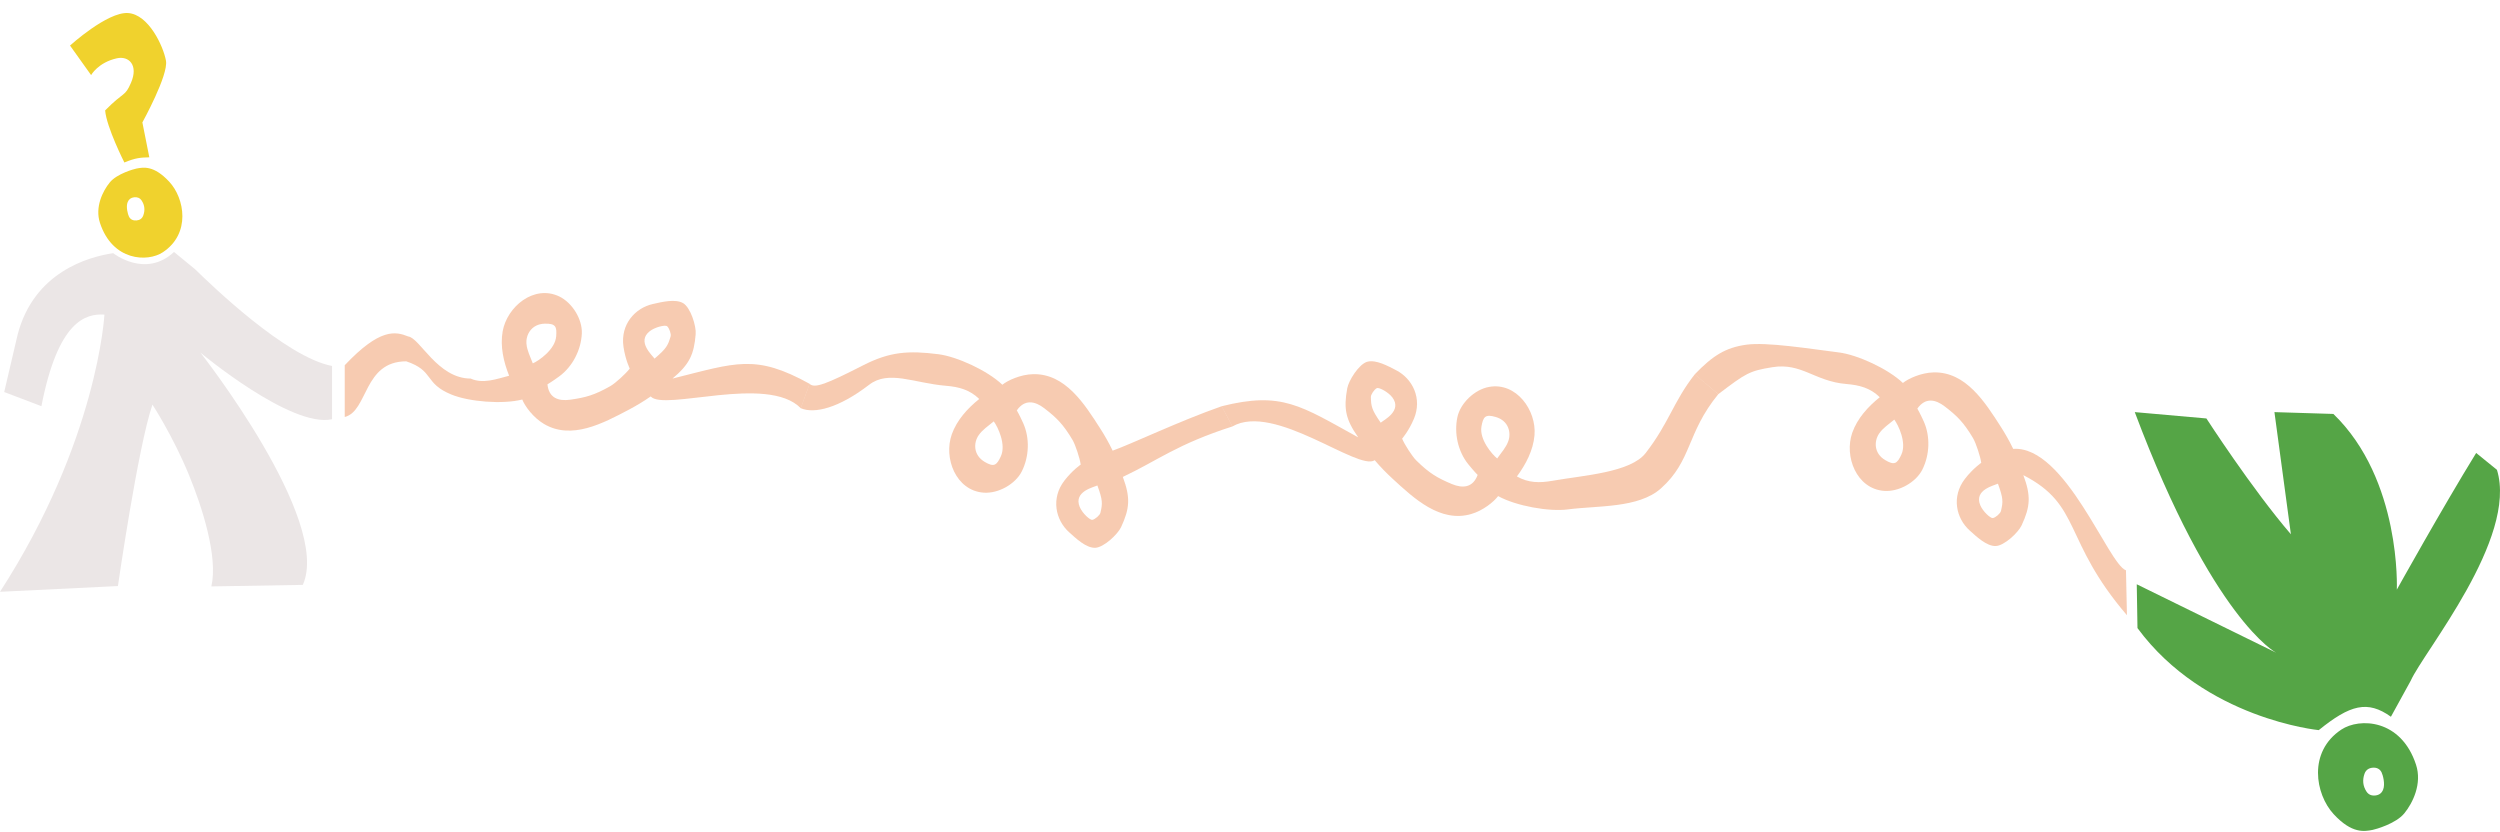 <?xml version="1.0" encoding="UTF-8"?> <svg xmlns="http://www.w3.org/2000/svg" width="1280" height="426" viewBox="0 0 1280 426" fill="none"><path d="M89.097 129C91.922 131.322 99.871 137.842 99.871 137.842C108.552 146.306 146.397 182.877 170 187.371V214.652C148.966 219.276 102.622 180.548 102.622 180.548C102.622 180.548 169.972 266.24 155.046 299.459L108.218 300.246C111.7 285.104 103.554 259.731 96.766 243.216C88.542 223.207 78.05 207.168 78.05 207.168C70.613 228.905 60.377 300.061 60.377 300.061L0 303C50.071 225.54 53.463 161.074 53.463 161.074C43.834 160.484 29.738 164.186 21.199 207.963L2.153 200.719L9.023 171.34C17.346 139.337 45.152 131.522 57.961 129.618C57.957 129.622 74.399 142.702 89.097 129Z" fill="#EBE6E6"></path><path d="M69.855 86.304C73.356 85.644 78.733 84.519 86.65 93.039C94.567 101.558 97.779 119.64 83.36 129.163C75.557 134.315 57.629 133.726 51.188 114.147C48.53 106.071 52.57 97.832 56.236 93.372C59.901 88.912 68.698 86.52 69.855 86.304ZM66.05 110.932C66.825 112.437 68.23 113.012 69.887 112.87C71.545 112.728 72.781 111.904 73.356 110.311C74.325 107.64 74.103 105.067 72.517 102.676C71.606 101.306 70.273 100.82 68.644 101.011C67.058 101.2 65.982 101.994 65.368 103.467C64.367 105.873 65.478 109.829 66.05 110.932Z" fill="#F0D22D"></path><path d="M35.851 23.325L46.648 38.451C46.648 38.451 50.214 31.973 59.856 29.845C65.972 28.494 70.983 33.346 67.061 42.403C63.881 49.746 63.703 46.506 53.828 56.535C54.556 65.219 63.676 83.201 63.676 83.201C69.437 80.786 72.041 80.659 76.453 80.549L72.895 62.681C72.895 62.681 86.301 38.452 84.976 31.086C83.652 23.72 76.117 7.333 65.516 6.675C54.916 6.017 35.851 23.325 35.851 23.325Z" fill="#F0D22D"></path><path d="M1234.28 348.546L1224.15 366.974C1212.17 358.386 1203.24 360.858 1187.2 373.824C1187.2 373.824 1128.75 368.201 1094.39 321.578L1094.02 299.148C1094.02 299.148 1157.22 330.203 1165.38 334.18C1165.38 334.18 1132.93 317.33 1093 211L1129.68 214.249C1129.68 214.249 1152.97 250.33 1172.94 273.549L1164.51 211.006L1194.69 211.937C1229.61 245.656 1227.17 301.904 1227.17 301.904C1227.17 301.904 1250.48 260.04 1267.8 231.913L1278.44 240.557C1289.22 275.639 1240.84 333.767 1234.28 348.546Z" fill="#55A546"></path><path d="M1231.01 416.427C1235.37 411.082 1240.18 401.217 1237.01 391.544C1229.35 368.09 1208.02 367.387 1198.74 373.559C1181.59 384.965 1185.4 406.624 1194.82 416.834C1204.24 427.038 1210.64 425.688 1214.81 424.899C1216.19 424.634 1226.65 421.767 1231.01 416.427ZM1220.14 404.331C1219.42 406.094 1218.13 407.044 1216.25 407.272C1214.31 407.5 1212.72 406.92 1211.64 405.28C1209.76 402.413 1209.5 399.331 1210.64 396.131C1211.33 394.226 1212.8 393.239 1214.77 393.066C1216.75 392.894 1218.42 393.584 1219.34 395.385C1220.01 396.71 1221.34 401.452 1220.14 404.331Z" fill="#55A546"></path><path d="M349.836 155.259C345.813 152.824 338.601 154.69 334.316 155.638C325.165 157.663 317.568 166.146 319.215 177.49C320.175 184.136 322.428 188.702 322.428 188.702C320.587 191.187 315.095 196.2 312.546 197.658C304.465 202.277 299.897 203.526 291.977 204.643C285.946 205.494 280.981 203.782 280.296 196.769C280.296 196.769 282.855 195.283 286.456 192.616C293.082 187.707 297.472 179.331 297.895 170.817C298.252 163.578 293.074 154.954 286.229 151.731C273.31 145.643 259.592 157.086 257.364 169.641C256.009 177.283 257.826 185.256 260.674 192.374C254.158 194.101 247.124 196.658 241 193.826C224.01 193.826 215 173 209 172.268C202.5 169.641 194.5 167.901 176.5 187L176.5 213.5C188.5 210.5 186 185 208 185C222.5 189.862 216.937 196.18 231.102 202.005C240.064 205.693 257.241 207.121 267.391 204.557C268.73 207.913 272.929 213.726 278.42 217.005C292.545 225.441 308.707 216.772 322.142 209.666C325.653 207.806 329.438 205.566 333.166 202.972C339.889 210.702 393 191.575 410 209.008L414.5 196.5C386.696 181.128 376.906 185.714 344.314 193.826C352.942 186.568 355.342 181.622 356.187 171.042C356.521 166.943 353.592 157.536 349.836 155.259ZM269.548 176.001C269.161 171.382 272.118 165.882 278.916 165.72C284.517 165.581 285.178 167.215 284.759 172.268C284.212 178.942 275.946 184.665 272.794 186.06C271.35 182.246 269.834 179.449 269.548 176.001ZM343.367 172.177C342.01 176.854 341.288 178.37 335.125 183.614C333.936 181.881 325.871 174.86 332.697 169.555C335.483 167.392 340.67 166.253 341.547 167.011C342.702 168.005 343.7 171.039 343.367 172.177Z" fill="#EB7D3C" fill-opacity="0.4"></path><path d="M560.71 280.475C556.009 280.614 550.65 275.44 547.387 272.506C540.417 266.239 537.979 255.115 544.997 246.051C549.103 240.739 553.312 237.873 553.312 237.873C552.932 234.804 550.619 227.737 549.117 225.213C544.356 217.215 540.995 213.879 534.651 209.008C529.819 205.3 524.654 204.346 520.607 210.114C520.607 210.114 522.103 212.667 523.925 216.761C527.277 224.295 526.975 233.747 523.153 241.367C519.901 247.844 511.149 252.803 503.604 252.24C489.362 251.18 483.053 234.468 487.292 222.442C489.875 215.122 495.38 209.076 501.363 204.282C496.541 199.572 491.022 198.068 484.297 197.518C468.036 196.186 455.028 189.291 445 197C429.5 208.911 417 212 410 209.008L414.5 196.5C417 199 422.892 196.751 442 187C455.658 180.031 465.163 179.442 480.361 181.343C489.977 182.544 505.633 189.755 513.206 196.982C516.024 194.72 522.54 191.727 528.933 191.575C545.381 191.184 555.184 206.685 563.38 219.483C565.522 222.83 567.714 226.643 569.682 230.736C579.34 227.316 604 215.5 625.5 207.998L631 218.336C602.5 227.5 593 235.632 574.886 244.184C578.824 254.749 578.478 260.235 574.007 269.861C572.28 273.594 565.1 280.341 560.71 280.475ZM501.029 222.902C498.419 226.733 498.285 232.975 504.124 236.463C508.931 239.34 510.31 238.244 512.432 233.638C515.241 227.559 510.863 218.509 508.805 215.744C505.672 218.353 502.975 220.042 501.029 222.902ZM563.406 262.563C564.526 257.825 564.644 256.149 561.86 248.551C559.972 249.475 549.496 251.617 552.827 259.594C554.188 262.848 558.142 266.392 559.279 266.165C560.773 265.867 563.135 263.718 563.406 262.563Z" fill="#EB7D3C" fill-opacity="0.4"></path><path d="M699.955 185.241C704.467 183.917 710.961 187.567 714.861 189.579C723.189 193.878 728.363 204.024 723.868 214.568C721.239 220.747 717.892 224.584 717.892 224.584C719.036 227.457 723.063 233.709 725.154 235.771C731.784 242.304 735.88 244.68 743.25 247.787C748.863 250.153 754.101 249.768 756.557 243.164C756.557 243.164 754.464 241.073 751.665 237.573C746.516 231.132 744.416 221.912 746.185 213.573C747.692 206.483 754.905 199.471 762.347 198.107C776.394 195.528 786.726 210.1 785.668 222.807C785.022 230.542 781.226 237.784 776.65 243.937C782.508 247.273 788.228 247.332 794.872 246.161C810.941 243.336 834.832 241.946 842.582 231.951C854.564 216.505 856.79 205.564 867.734 191.638L879.784 201.802C863.425 221.749 866.384 235.825 850.365 250.094C838.915 260.293 817.958 258.808 802.773 260.814C793.166 262.086 776.196 259.071 767.04 253.995C764.886 256.897 759.339 261.441 753.193 263.206C737.38 267.747 723.973 255.231 712.805 244.923C709.886 242.227 706.801 239.093 703.861 235.632C695.383 241.384 652.5 206 631 218.336L625.5 207.998C656.313 200.252 665.993 207.755 695.424 223.938C688.94 214.713 687.886 209.318 689.776 198.874C690.503 194.826 695.741 186.481 699.955 185.241ZM772.262 225.838C773.818 221.471 772.367 215.398 765.837 213.502C760.458 211.935 759.4 213.344 758.513 218.336C757.334 224.928 763.86 232.577 766.55 234.731C768.922 231.414 771.103 229.098 772.262 225.838ZM701.879 203.251C701.994 208.12 702.304 209.77 706.92 216.416C708.513 215.045 718.106 210.322 712.865 203.447C710.725 200.644 706.002 198.215 704.96 198.723C703.59 199.389 701.849 202.066 701.879 203.251Z" fill="#EB7D3C" fill-opacity="0.4"></path><path d="M1021.79 279.569C1017.09 279.708 1011.73 274.534 1008.46 271.6C1001.49 265.334 999.055 254.21 1006.07 245.146C1010.18 239.834 1014.39 236.968 1014.39 236.968C1014.01 233.899 1011.69 226.831 1010.19 224.308C1005.43 216.31 1002.07 212.974 995.726 208.103C990.895 204.394 985.73 203.441 981.682 209.208C981.682 209.208 983.178 211.761 985.001 215.856C988.353 223.39 988.051 232.842 984.229 240.461C980.977 246.939 972.225 251.897 964.68 251.334C950.438 250.275 944.129 233.562 948.368 221.536C950.951 214.217 956.456 208.171 962.439 203.377C957.616 198.666 952.097 197.163 945.373 196.613C929.112 195.281 922.475 185.591 907.5 188C895.562 189.92 893.895 191.099 879.784 201.802L867.734 191.638C877 182 883.5 178 894 176.5C904.5 175 926.239 178.537 941.437 180.438C951.053 181.639 966.708 188.85 974.282 196.077C977.099 193.815 983.616 190.822 990.009 190.67C1006.46 190.279 1016.26 205.78 1024.46 218.578C1026.6 221.925 1028.79 225.738 1030.76 229.83C1057.5 228 1079.5 289 1088.5 292L1089 315C1056 276.5 1066.01 258.689 1035.96 243.279C1039.9 253.843 1039.55 259.33 1035.08 268.956C1033.36 272.688 1026.18 279.436 1021.79 279.569ZM962.105 221.997C959.495 225.828 959.361 232.07 965.199 235.557C970.006 238.435 971.386 237.338 973.508 232.733C976.317 226.654 971.938 217.603 969.881 214.839C966.747 217.448 964.05 219.136 962.105 221.997ZM1024.48 261.658C1025.6 256.919 1025.72 255.244 1022.94 247.646C1021.05 248.57 1010.57 250.712 1013.9 258.689C1015.26 261.942 1019.22 265.487 1020.35 265.259C1021.85 264.962 1024.21 262.813 1024.48 261.658Z" fill="#EB7D3C" fill-opacity="0.4"></path></svg> 